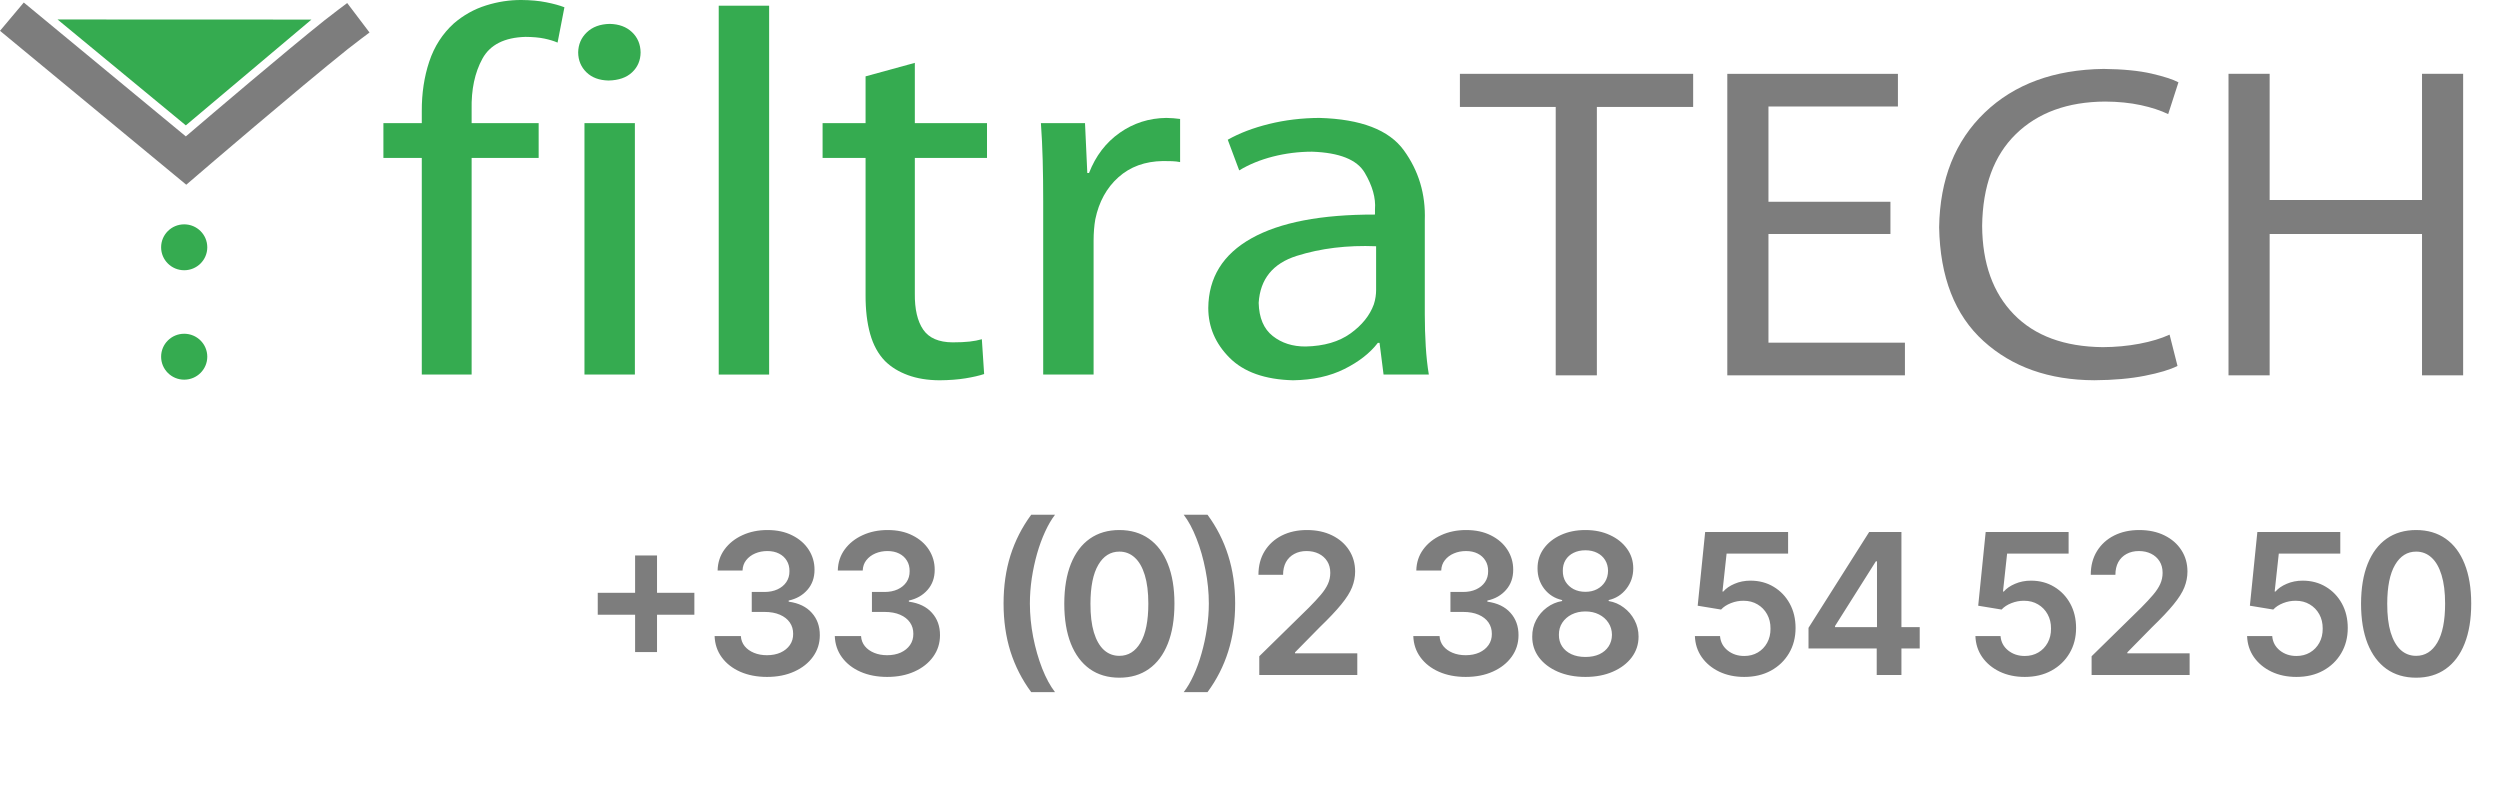 <svg width="763" height="244" viewBox="0 0 763 244" fill="none" xmlns="http://www.w3.org/2000/svg">
<path d="M193.832 199.011V169.523H200.523V199.011H193.832ZM182.433 187.612V180.922H211.922V187.612H182.433ZM234.099 206.597C231.031 206.597 228.304 206.071 225.917 205.02C223.545 203.969 221.67 202.506 220.292 200.631C218.915 198.756 218.183 196.589 218.098 194.132H226.109C226.18 195.311 226.571 196.341 227.281 197.222C227.991 198.088 228.936 198.763 230.115 199.246C231.294 199.729 232.615 199.97 234.078 199.97C235.64 199.97 237.025 199.7 238.233 199.161C239.44 198.607 240.385 197.839 241.067 196.859C241.748 195.879 242.082 194.75 242.068 193.472C242.082 192.151 241.741 190.986 241.045 189.977C240.349 188.969 239.341 188.18 238.02 187.612C236.713 187.044 235.136 186.76 233.29 186.76H229.433V180.666H233.29C234.81 180.666 236.138 180.403 237.274 179.878C238.425 179.352 239.327 178.614 239.98 177.662C240.633 176.696 240.953 175.581 240.939 174.317C240.953 173.081 240.676 172.009 240.108 171.099C239.554 170.176 238.765 169.459 237.743 168.947C236.734 168.436 235.548 168.18 234.185 168.18C232.849 168.18 231.613 168.422 230.477 168.905C229.341 169.388 228.425 170.077 227.729 170.972C227.033 171.852 226.663 172.903 226.621 174.125H219.014C219.071 171.682 219.774 169.537 221.123 167.69C222.487 165.83 224.305 164.381 226.578 163.344C228.851 162.293 231.4 161.767 234.227 161.767C237.139 161.767 239.667 162.314 241.812 163.408C243.971 164.487 245.64 165.943 246.819 167.776C247.998 169.608 248.588 171.632 248.588 173.848C248.602 176.305 247.878 178.365 246.415 180.027C244.966 181.689 243.062 182.776 240.704 183.287V183.628C243.773 184.054 246.123 185.19 247.757 187.037C249.405 188.869 250.221 191.149 250.207 193.876C250.207 196.32 249.511 198.507 248.119 200.439C246.741 202.357 244.838 203.862 242.409 204.956C239.994 206.05 237.224 206.597 234.099 206.597ZM270.781 206.597C267.713 206.597 264.986 206.071 262.6 205.02C260.227 203.969 258.352 202.506 256.974 200.631C255.597 198.756 254.865 196.589 254.78 194.132H262.791C262.862 195.311 263.253 196.341 263.963 197.222C264.673 198.088 265.618 198.763 266.797 199.246C267.976 199.729 269.297 199.97 270.76 199.97C272.323 199.97 273.707 199.7 274.915 199.161C276.122 198.607 277.067 197.839 277.749 196.859C278.43 195.879 278.764 194.75 278.75 193.472C278.764 192.151 278.423 190.986 277.727 189.977C277.031 188.969 276.023 188.18 274.702 187.612C273.395 187.044 271.818 186.76 269.972 186.76H266.115V180.666H269.972C271.492 180.666 272.82 180.403 273.956 179.878C275.107 179.352 276.009 178.614 276.662 177.662C277.315 176.696 277.635 175.581 277.621 174.317C277.635 173.081 277.358 172.009 276.79 171.099C276.236 170.176 275.448 169.459 274.425 168.947C273.416 168.436 272.23 168.18 270.867 168.18C269.531 168.18 268.296 168.422 267.159 168.905C266.023 169.388 265.107 170.077 264.411 170.972C263.715 171.852 263.345 172.903 263.303 174.125H255.696C255.753 171.682 256.456 169.537 257.805 167.69C259.169 165.83 260.987 164.381 263.26 163.344C265.533 162.293 268.082 161.767 270.909 161.767C273.821 161.767 276.35 162.314 278.494 163.408C280.653 164.487 282.323 165.943 283.501 167.776C284.68 169.608 285.27 171.632 285.27 173.848C285.284 176.305 284.56 178.365 283.097 180.027C281.648 181.689 279.744 182.776 277.386 183.287V183.628C280.455 184.054 282.805 185.19 284.439 187.037C286.087 188.869 286.903 191.149 286.889 193.876C286.889 196.32 286.193 198.507 284.801 200.439C283.423 202.357 281.52 203.862 279.091 204.956C276.676 206.05 273.906 206.597 270.781 206.597ZM306.288 184.182C306.288 178.855 306.992 173.962 308.398 169.501C309.818 165.027 311.928 160.893 314.726 157.101H321.992C320.912 158.507 319.904 160.233 318.966 162.278C318.029 164.31 317.212 166.54 316.516 168.969C315.834 171.384 315.294 173.891 314.896 176.49C314.513 179.089 314.321 181.653 314.321 184.182C314.321 187.548 314.655 190.957 315.323 194.409C316.004 197.861 316.921 201.064 318.071 204.018C319.236 206.959 320.543 209.366 321.992 211.241H314.726C311.928 207.449 309.818 203.322 308.398 198.862C306.992 194.388 306.288 189.494 306.288 184.182ZM341.628 206.831C338.12 206.831 335.108 205.943 332.594 204.168C330.094 202.378 328.169 199.8 326.82 196.433C325.485 193.053 324.817 188.983 324.817 184.224C324.831 179.466 325.506 175.418 326.841 172.08C328.191 168.727 330.115 166.17 332.615 164.409C335.13 162.648 338.134 161.767 341.628 161.767C345.123 161.767 348.127 162.648 350.641 164.409C353.155 166.17 355.08 168.727 356.415 172.08C357.765 175.432 358.439 179.48 358.439 184.224C358.439 188.997 357.765 193.074 356.415 196.455C355.08 199.821 353.155 202.392 350.641 204.168C348.141 205.943 345.137 206.831 341.628 206.831ZM341.628 200.162C344.355 200.162 346.507 198.82 348.084 196.135C349.675 193.436 350.471 189.466 350.471 184.224C350.471 180.759 350.108 177.847 349.384 175.489C348.659 173.131 347.637 171.355 346.316 170.162C344.995 168.955 343.432 168.351 341.628 168.351C338.915 168.351 336.77 169.7 335.194 172.399C333.617 175.084 332.821 179.026 332.807 184.224C332.793 187.705 333.141 190.631 333.851 193.003C334.576 195.375 335.598 197.165 336.919 198.372C338.24 199.565 339.81 200.162 341.628 200.162ZM376.968 184.182C376.968 189.494 376.258 194.388 374.837 198.862C373.431 203.322 371.329 207.449 368.53 211.241H361.265C362.359 209.835 363.367 208.116 364.29 206.085C365.228 204.054 366.038 201.824 366.719 199.395C367.415 196.966 367.955 194.452 368.339 191.852C368.736 189.253 368.935 186.696 368.935 184.182C368.935 180.815 368.594 177.406 367.913 173.955C367.245 170.503 366.329 167.3 365.164 164.345C364.013 161.391 362.714 158.976 361.265 157.101H368.53C371.329 160.893 373.431 165.027 374.837 169.501C376.258 173.962 376.968 178.855 376.968 184.182ZM384.332 206V200.29L399.481 185.439C400.93 183.976 402.137 182.676 403.103 181.54C404.069 180.403 404.793 179.303 405.276 178.237C405.759 177.172 406.001 176.036 406.001 174.828C406.001 173.45 405.688 172.271 405.063 171.291C404.438 170.297 403.579 169.53 402.485 168.99C401.391 168.45 400.149 168.18 398.756 168.18C397.322 168.18 396.065 168.479 394.985 169.075C393.906 169.658 393.068 170.489 392.471 171.568C391.889 172.648 391.597 173.933 391.597 175.425H384.076C384.076 172.655 384.708 170.247 385.972 168.202C387.237 166.156 388.977 164.572 391.193 163.45C393.423 162.328 395.979 161.767 398.863 161.767C401.789 161.767 404.36 162.314 406.576 163.408C408.792 164.501 410.511 166 411.732 167.903C412.968 169.807 413.586 171.98 413.586 174.423C413.586 176.057 413.274 177.662 412.649 179.239C412.024 180.815 410.923 182.562 409.346 184.48C407.783 186.398 405.589 188.72 402.762 191.447L395.241 199.097V199.395H414.247V206H384.332ZM447.341 206.597C444.273 206.597 441.545 206.071 439.159 205.02C436.787 203.969 434.912 202.506 433.534 200.631C432.156 198.756 431.424 196.589 431.339 194.132H439.351C439.422 195.311 439.812 196.341 440.523 197.222C441.233 198.088 442.177 198.763 443.356 199.246C444.535 199.729 445.856 199.97 447.319 199.97C448.882 199.97 450.267 199.7 451.474 199.161C452.682 198.607 453.626 197.839 454.308 196.859C454.99 195.879 455.324 194.75 455.309 193.472C455.324 192.151 454.983 190.986 454.287 189.977C453.591 188.969 452.582 188.18 451.261 187.612C449.954 187.044 448.378 186.76 446.531 186.76H442.674V180.666H446.531C448.051 180.666 449.379 180.403 450.515 179.878C451.666 179.352 452.568 178.614 453.221 177.662C453.875 176.696 454.194 175.581 454.18 174.317C454.194 173.081 453.917 172.009 453.349 171.099C452.795 170.176 452.007 169.459 450.984 168.947C449.976 168.436 448.79 168.18 447.426 168.18C446.091 168.18 444.855 168.422 443.719 168.905C442.582 169.388 441.666 170.077 440.97 170.972C440.274 171.852 439.905 172.903 439.862 174.125H432.255C432.312 171.682 433.015 169.537 434.365 167.69C435.728 165.83 437.547 164.381 439.819 163.344C442.092 162.293 444.642 161.767 447.469 161.767C450.38 161.767 452.909 162.314 455.054 163.408C457.213 164.487 458.882 165.943 460.061 167.776C461.24 169.608 461.829 171.632 461.829 173.848C461.844 176.305 461.119 178.365 459.656 180.027C458.207 181.689 456.304 182.776 453.946 183.287V183.628C457.014 184.054 459.365 185.19 460.998 187.037C462.646 188.869 463.463 191.149 463.449 193.876C463.449 196.32 462.753 198.507 461.361 200.439C459.983 202.357 458.079 203.862 455.65 204.956C453.236 206.05 450.466 206.597 447.341 206.597ZM483.874 206.597C480.706 206.597 477.893 206.064 475.436 204.999C472.993 203.933 471.075 202.477 469.683 200.631C468.305 198.77 467.624 196.661 467.638 194.303C467.624 192.47 468.021 190.787 468.831 189.253C469.641 187.719 470.734 186.44 472.112 185.418C473.504 184.381 475.053 183.72 476.757 183.436V183.138C474.513 182.641 472.695 181.497 471.303 179.707C469.925 177.903 469.243 175.822 469.257 173.464C469.243 171.22 469.868 169.217 471.132 167.456C472.396 165.695 474.129 164.31 476.331 163.301C478.533 162.278 481.047 161.767 483.874 161.767C486.672 161.767 489.165 162.278 491.352 163.301C493.554 164.31 495.287 165.695 496.551 167.456C497.83 169.217 498.469 171.22 498.469 173.464C498.469 175.822 497.766 177.903 496.359 179.707C494.967 181.497 493.17 182.641 490.969 183.138V183.436C492.673 183.72 494.207 184.381 495.571 185.418C496.949 186.44 498.043 187.719 498.852 189.253C499.676 190.787 500.088 192.47 500.088 194.303C500.088 196.661 499.392 198.77 498 200.631C496.608 202.477 494.69 203.933 492.247 204.999C489.818 206.064 487.027 206.597 483.874 206.597ZM483.874 200.503C485.507 200.503 486.928 200.226 488.135 199.672C489.342 199.104 490.28 198.308 490.947 197.286C491.615 196.263 491.956 195.084 491.97 193.749C491.956 192.357 491.594 191.128 490.884 190.062C490.188 188.983 489.229 188.138 488.007 187.527C486.8 186.916 485.422 186.611 483.874 186.611C482.311 186.611 480.919 186.916 479.697 187.527C478.476 188.138 477.51 188.983 476.8 190.062C476.104 191.128 475.763 192.357 475.777 193.749C475.763 195.084 476.089 196.263 476.757 197.286C477.425 198.294 478.362 199.082 479.57 199.651C480.791 200.219 482.226 200.503 483.874 200.503ZM483.874 180.624C485.209 180.624 486.388 180.354 487.411 179.814C488.447 179.274 489.264 178.521 489.861 177.555C490.457 176.589 490.763 175.474 490.777 174.21C490.763 172.96 490.464 171.866 489.882 170.929C489.3 169.977 488.49 169.246 487.453 168.734C486.416 168.209 485.223 167.946 483.874 167.946C482.496 167.946 481.281 168.209 480.23 168.734C479.193 169.246 478.384 169.977 477.801 170.929C477.233 171.866 476.956 172.96 476.97 174.21C476.956 175.474 477.24 176.589 477.822 177.555C478.419 178.507 479.236 179.26 480.273 179.814C481.324 180.354 482.524 180.624 483.874 180.624ZM532.346 206.597C529.505 206.597 526.962 206.064 524.718 204.999C522.474 203.919 520.691 202.442 519.37 200.567C518.063 198.692 517.367 196.547 517.282 194.132H524.952C525.095 195.922 525.869 197.385 527.275 198.521C528.681 199.643 530.372 200.205 532.346 200.205C533.894 200.205 535.272 199.849 536.479 199.139C537.687 198.429 538.639 197.442 539.335 196.178C540.031 194.913 540.372 193.472 540.357 191.852C540.372 190.205 540.024 188.741 539.313 187.463C538.603 186.185 537.63 185.183 536.394 184.459C535.158 183.72 533.738 183.351 532.133 183.351C530.826 183.337 529.541 183.578 528.276 184.075C527.012 184.572 526.011 185.226 525.272 186.036L518.134 184.864L520.414 162.364H545.727V168.969H526.955L525.698 180.538H525.954C526.764 179.587 527.907 178.798 529.384 178.173C530.862 177.534 532.481 177.214 534.242 177.214C536.884 177.214 539.242 177.839 541.316 179.089C543.39 180.325 545.024 182.03 546.217 184.203C547.41 186.376 548.006 188.862 548.006 191.661C548.006 194.544 547.339 197.115 546.004 199.374C544.683 201.618 542.843 203.386 540.485 204.679C538.141 205.957 535.428 206.597 532.346 206.597ZM551.956 197.903V191.618L570.472 162.364H575.713V171.312H572.517L560.052 191.064V191.405H585.898V197.903H551.956ZM572.773 206V195.986L572.858 193.173V162.364H580.315V206H572.773ZM617.958 206.597C615.118 206.597 612.575 206.064 610.331 204.999C608.086 203.919 606.304 202.442 604.983 200.567C603.676 198.692 602.98 196.547 602.895 194.132H610.565C610.707 195.922 611.481 197.385 612.887 198.521C614.294 199.643 615.984 200.205 617.958 200.205C619.507 200.205 620.885 199.849 622.092 199.139C623.299 198.429 624.251 197.442 624.947 196.178C625.643 194.913 625.984 193.472 625.97 191.852C625.984 190.205 625.636 188.741 624.926 187.463C624.216 186.185 623.243 185.183 622.007 184.459C620.771 183.72 619.35 183.351 617.745 183.351C616.439 183.337 615.153 183.578 613.889 184.075C612.625 184.572 611.623 185.226 610.885 186.036L603.747 184.864L606.027 162.364H631.339V168.969H612.568L611.311 180.538H611.566C612.376 179.587 613.52 178.798 614.997 178.173C616.474 177.534 618.093 177.214 619.855 177.214C622.497 177.214 624.855 177.839 626.929 179.089C629.002 180.325 630.636 182.03 631.829 184.203C633.022 186.376 633.619 188.862 633.619 191.661C633.619 194.544 632.951 197.115 631.616 199.374C630.295 201.618 628.456 203.386 626.098 204.679C623.754 205.957 621.041 206.597 617.958 206.597ZM638.357 206V200.29L653.506 185.439C654.955 183.976 656.162 182.676 657.128 181.54C658.094 180.403 658.818 179.303 659.301 178.237C659.784 177.172 660.026 176.036 660.026 174.828C660.026 173.45 659.713 172.271 659.088 171.291C658.463 170.297 657.604 169.53 656.51 168.99C655.416 168.45 654.174 168.18 652.781 168.18C651.347 168.18 650.09 168.479 649.01 169.075C647.931 169.658 647.093 170.489 646.496 171.568C645.914 172.648 645.622 173.933 645.622 175.425H638.101C638.101 172.655 638.733 170.247 639.997 168.202C641.262 166.156 643.002 164.572 645.218 163.45C647.448 162.328 650.004 161.767 652.888 161.767C655.814 161.767 658.385 162.314 660.601 163.408C662.817 164.501 664.536 166 665.757 167.903C666.993 169.807 667.611 171.98 667.611 174.423C667.611 176.057 667.299 177.662 666.674 179.239C666.049 180.815 664.948 182.562 663.371 184.48C661.808 186.398 659.614 188.72 656.787 191.447L649.266 199.097V199.395H668.272V206H638.357ZM700.876 206.597C698.035 206.597 695.492 206.064 693.248 204.999C691.003 203.919 689.221 202.442 687.9 200.567C686.593 198.692 685.897 196.547 685.812 194.132H693.482C693.624 195.922 694.398 197.385 695.805 198.521C697.211 199.643 698.901 200.205 700.876 200.205C702.424 200.205 703.802 199.849 705.009 199.139C706.217 198.429 707.168 197.442 707.864 196.178C708.56 194.913 708.901 193.472 708.887 191.852C708.901 190.205 708.553 188.741 707.843 187.463C707.133 186.185 706.16 185.183 704.924 184.459C703.688 183.72 702.268 183.351 700.663 183.351C699.356 183.337 698.07 183.578 696.806 184.075C695.542 184.572 694.54 185.226 693.802 186.036L686.664 184.864L688.944 162.364H714.256V168.969H695.485L694.228 180.538H694.484C695.293 179.587 696.437 178.798 697.914 178.173C699.391 177.534 701.011 177.214 702.772 177.214C705.414 177.214 707.772 177.839 709.846 179.089C711.92 180.325 713.553 182.03 714.746 184.203C715.94 186.376 716.536 188.862 716.536 191.661C716.536 194.544 715.869 197.115 714.533 199.374C713.212 201.618 711.373 203.386 709.015 204.679C706.671 205.957 703.958 206.597 700.876 206.597ZM737.403 206.831C733.895 206.831 730.883 205.943 728.369 204.168C725.869 202.378 723.944 199.8 722.595 196.433C721.26 193.053 720.592 188.983 720.592 184.224C720.606 179.466 721.281 175.418 722.616 172.08C723.966 168.727 725.89 166.17 728.39 164.409C730.905 162.648 733.909 161.767 737.403 161.767C740.898 161.767 743.902 162.648 746.416 164.409C748.93 166.17 750.855 168.727 752.19 172.08C753.54 175.432 754.214 179.48 754.214 184.224C754.214 188.997 753.54 193.074 752.19 196.455C750.855 199.821 748.93 202.392 746.416 204.168C743.916 205.943 740.912 206.831 737.403 206.831ZM737.403 200.162C740.13 200.162 742.282 198.82 743.859 196.135C745.45 193.436 746.246 189.466 746.246 184.224C746.246 180.759 745.883 177.847 745.159 175.489C744.434 173.131 743.412 171.355 742.091 170.162C740.77 168.955 739.207 168.351 737.403 168.351C734.69 168.351 732.545 169.7 730.969 172.399C729.392 175.084 728.596 179.026 728.582 184.224C728.568 187.705 728.916 190.631 729.626 193.003C730.351 195.375 731.373 197.165 732.694 198.372C734.015 199.565 735.585 200.162 737.403 200.162Z" fill="#7D7D7D"/>
<a href="tel:+33(0)238545250">
<rect fill="black" fill-opacity="0" y="0.193" width="580.41" height="72.614"/>
</a>
<g clip-path="url(#clip0_229_102)">
<path d="M7.258 0.766L56.715 41.628C65.262 34.328 86.77 16.019 99.027 6.22C101.297 4.403 105.965 0.926 105.965 0.926L112.777 9.923C112.762 9.931 108.309 13.242 106.145 14.974C90.84 27.212 60.789 52.992 60.492 53.252L56.848 56.377L0 9.404" fill="#7D7D7D"/>
<path d="M63.262 75.476C63.262 79.342 60.109 82.479 56.215 82.479C52.324 82.479 49.172 79.342 49.172 75.476C49.172 71.603 52.324 68.47 56.215 68.47C60.109 68.47 63.262 71.603 63.262 75.476Z" fill="#35AB50"/>
<path d="M63.262 108.863C63.262 112.735 60.109 115.876 56.215 115.876C52.324 115.876 49.172 112.735 49.172 108.863C49.172 104.997 52.324 101.86 56.215 101.86C60.109 101.86 63.262 104.997 63.262 108.863Z" fill="#35AB50"/>
<path d="M143.941 114.316V48.201H164.398V37.577H143.941V33.448C143.809 27.322 144.906 22.139 147.242 17.894C149.574 13.649 153.957 11.437 160.375 11.256C162.633 11.271 164.547 11.441 166.125 11.77C167.699 12.1 169.047 12.514 170.172 13.002L172.262 2.219C170.77 1.642 168.91 1.131 166.691 0.693C164.473 0.252 161.961 0.023 159.152 7.62939e-06C155.516 -0.02 151.906 0.53 148.312 1.666C144.723 2.792 141.457 4.617 138.523 7.134C135.055 10.283 132.547 14.168 131.004 18.808C129.461 23.445 128.703 28.484 128.73 33.929V37.577H117.016V48.201H128.73V114.316H143.941Z" fill="#35AB50"/>
<path d="M186.074 7.293C183.148 7.355 180.824 8.219 179.102 9.865C177.375 11.519 176.496 13.568 176.457 16.011C176.488 18.451 177.34 20.47 178.992 22.073C180.648 23.685 182.887 24.514 185.723 24.575C188.805 24.514 191.203 23.685 192.914 22.073C194.621 20.47 195.484 18.451 195.512 16.011C195.473 13.502 194.598 11.429 192.891 9.814C191.188 8.188 188.91 7.347 186.074 7.293ZM193.766 37.574H178.379V114.316H193.766V37.574Z" fill="#35AB50"/>
<path d="M219.355 114.316H234.738V1.739H219.355V114.316Z" fill="#35AB50"/>
<path d="M264.172 23.305V37.577H251.055V48.201H264.172V90.058C264.156 94.587 264.621 98.537 265.57 101.91C266.516 105.284 268.027 108.05 270.113 110.195C271.965 112.034 274.297 113.468 277.105 114.494C279.918 115.525 283.129 116.043 286.723 116.063C289.707 116.043 292.348 115.842 294.656 115.466C296.961 115.094 298.859 114.653 300.359 114.157L299.66 103.533C298.559 103.854 297.309 104.09 295.926 104.25C294.539 104.405 292.809 104.486 290.746 104.486C286.516 104.462 283.523 103.169 281.762 100.601C280.004 98.037 279.148 94.365 279.207 89.582V48.201H301.234V37.577H279.207V19.184L264.172 23.305Z" fill="#35AB50"/>
<path d="M318.383 114.316H333.766V73.412C333.766 72.284 333.809 71.165 333.898 70.034C333.988 68.915 334.117 67.877 334.289 66.912C335.395 61.591 337.738 57.322 341.328 54.107C344.922 50.885 349.449 49.235 354.922 49.15C355.957 49.146 356.898 49.158 357.742 49.193C358.582 49.227 359.391 49.312 360.168 49.468V36.307C359.48 36.226 358.801 36.152 358.133 36.087C357.465 36.028 356.75 35.994 355.973 35.989C350.715 36.047 345.969 37.558 341.742 40.529C337.516 43.499 334.391 47.589 332.371 52.799H331.844L331.145 37.577H317.684C317.945 41.132 318.121 44.886 318.23 48.837C318.336 52.783 318.387 57.009 318.383 61.517V114.316Z" fill="#35AB50"/>
<path d="M419.988 88.478C419.996 89.113 419.941 89.818 419.836 90.57C419.73 91.337 419.547 92.115 419.289 92.913C418.047 96.294 415.68 99.246 412.168 101.771C408.656 104.297 404.094 105.628 398.484 105.752C394.527 105.776 391.172 104.707 388.434 102.545C385.695 100.384 384.266 97.011 384.148 92.437C384.594 85.174 388.469 80.395 395.777 78.087C403.082 75.782 411.152 74.802 419.988 75.155V88.478ZM434.848 67.227C435.125 59.267 432.996 52.156 428.469 45.897C423.941 39.641 415.348 36.341 402.684 35.989C397.285 36.02 392.168 36.636 387.316 37.837C382.465 39.029 378.266 40.637 374.711 42.648L378.207 52.004C381.227 50.169 384.672 48.763 388.516 47.783C392.371 46.803 396.336 46.303 400.406 46.295C408.777 46.575 414.152 48.713 416.512 52.718C418.879 56.722 419.922 60.448 419.645 63.895V65.483C403.219 65.445 390.648 67.861 381.945 72.734C373.234 77.61 368.84 84.706 368.766 94.016C368.773 99.795 370.941 104.862 375.277 109.208C379.613 113.549 386.066 115.842 394.637 116.063C400.699 115.966 405.934 114.812 410.328 112.611C414.734 110.415 418.125 107.759 420.516 104.645H421.039L422.262 114.316H436.078C435.641 111.674 435.324 108.793 435.137 105.656C434.941 102.519 434.848 99.28 434.848 95.926V67.227Z" fill="#35AB50"/>
<path d="M474.805 114.552H487.363V32.639H516.75V22.534H445.562V32.639H474.805V114.552Z" fill="#7D7D7D"/>
<path d="M576.961 61.579H539.734V32.503H579.246V22.538H527.172V114.552H581.383V104.583H539.734V71.413H576.961V61.579Z" fill="#7D7D7D"/>
<path d="M662.156 102.131C659.598 103.305 656.543 104.23 652.969 104.908C649.398 105.585 645.66 105.934 641.754 105.95C630.047 105.826 621.008 102.491 614.633 95.946C608.258 89.404 605.023 80.411 604.949 68.954C605.102 56.804 608.535 47.453 615.258 40.912C621.969 34.374 631.039 31.07 642.469 30.997C646.477 31.02 650.121 31.384 653.383 32.089C656.641 32.798 659.422 33.708 661.727 34.827L664.863 25.125C663.219 24.242 660.484 23.355 656.664 22.464C652.836 21.585 647.965 21.101 642.035 21.035C626.898 21.236 614.805 25.675 605.75 34.347C596.699 43.019 592.055 54.685 591.824 69.364C592.102 84.566 596.609 96.139 605.344 104.071C614.074 112.004 625.355 116 639.188 116.051C645.086 116.008 650.23 115.555 654.609 114.684C658.988 113.824 662.316 112.825 664.574 111.683L662.156 102.131Z" fill="#7D7D7D"/>
<path d="M680.141 22.534V114.552H692.695V71.413H739.199V114.552H751.75V22.534H739.199V61.033H692.695V22.534H680.141Z" fill="#7D7D7D"/>
<path d="M95.052 5.976L56.715 38.263L17.562 5.945L95.052 5.976Z" fill="#35AB50"/>
</g>
<defs>
<clipPath id="clip0_229_102">
<rect width="752" height="117" fill="white"/>
</clipPath>
</defs>
</svg>
